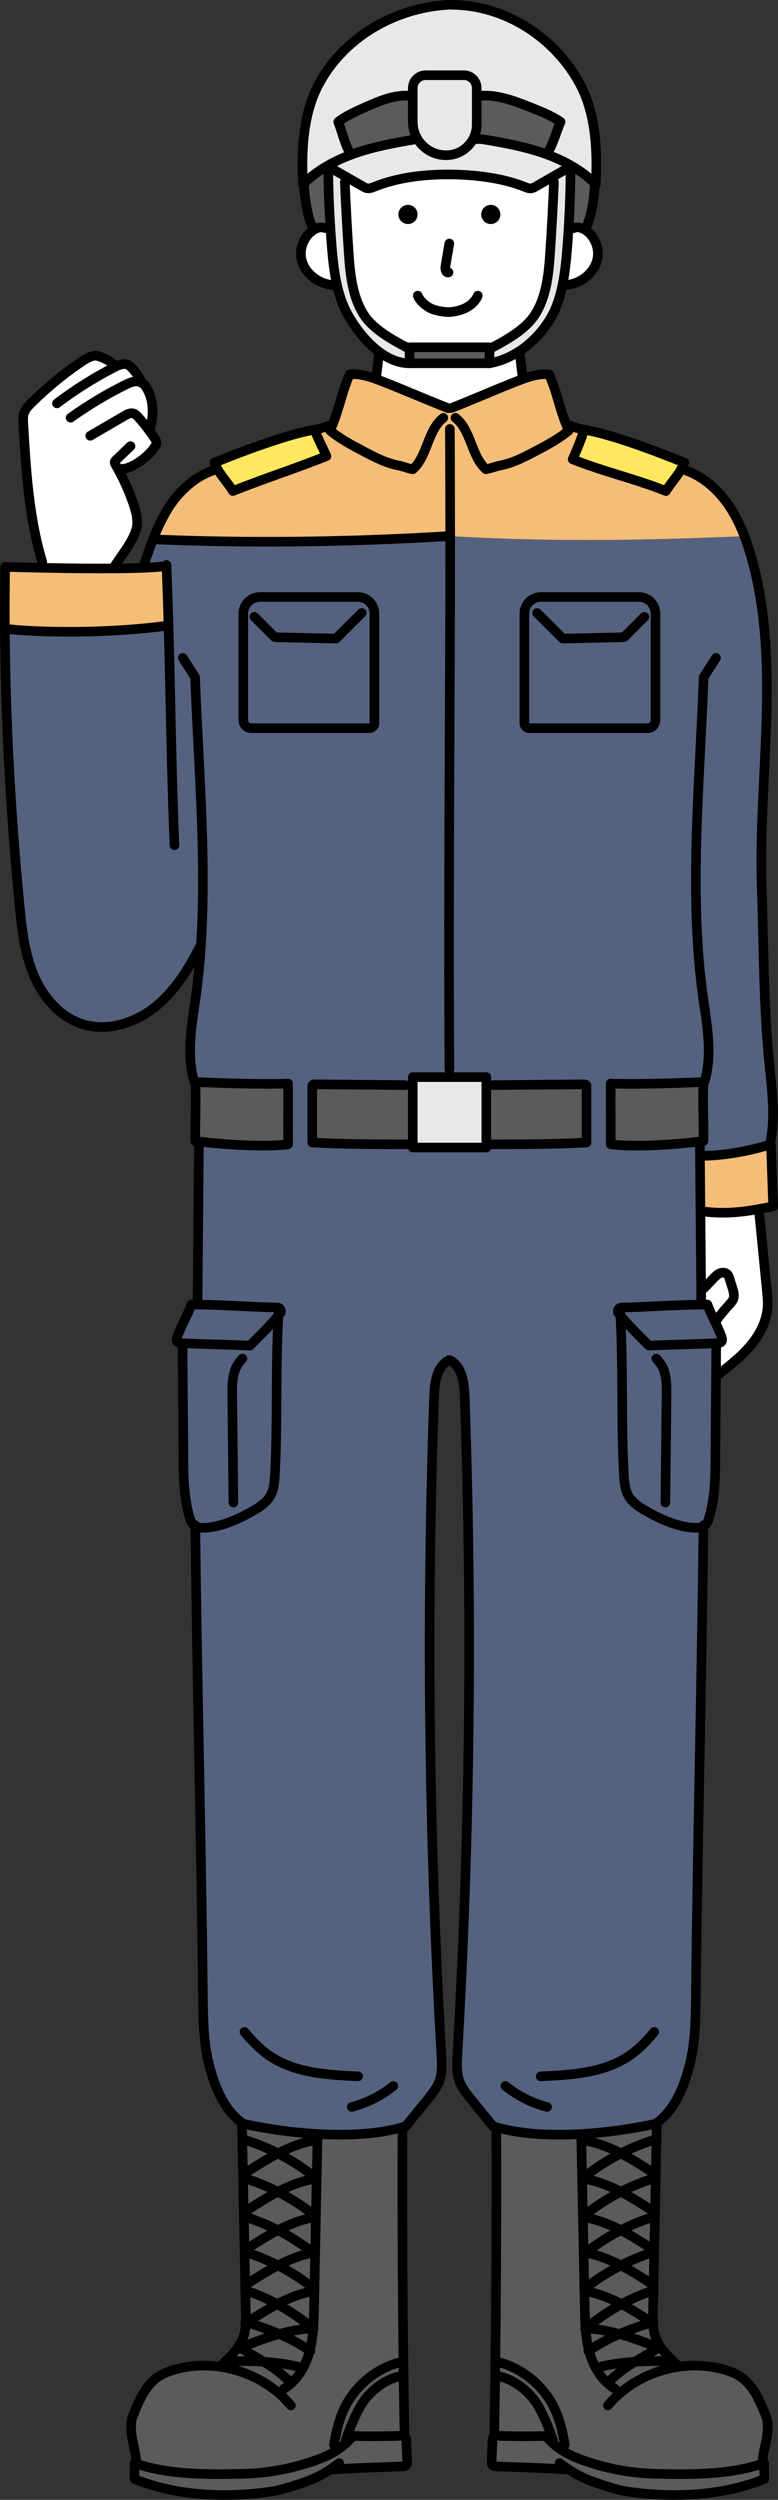 <?xml version="1.0" encoding="UTF-8"?>
<svg xmlns="http://www.w3.org/2000/svg" id="_レイヤー_2" data-name="レイヤー 2" viewBox="0 0 243.31 780.98">
  <rect x="0" y="0" width="243.31" height="780.98" fill="#333333" stroke="none"/>
  <defs>
    <style>
      .cls-1 {
        fill: #55627f;
      }

      .cls-2 {
        fill: none;
        stroke: #000;
        stroke-linecap: round;
        stroke-linejoin: round;
        stroke-width: 3px;
      }

      .cls-3 {
        fill: #5b5b5b;
      }

      .cls-4 {
        fill: #fff;
      }

      .cls-5 {
        fill: #ffe85f;
      }

      .cls-6 {
        fill: #f4be78;
      }

      .cls-7 {
        fill: #e8e8e8;
      }
    </style>
  </defs>
  <g id="_レイヤー_2-2" data-name="レイヤー 2">
    <g>
      <g>
        <path class="cls-3" d="M183.43,339.19v17.75c-10.44.56-20.44.56-30.44.56h-.9v-18.5h2.23c2.42-.03,4.84-.05,7.26-.07,7.07-.06,14.15-.12,21.23-.18.18,0,.41.03.46.2.05.18.07.39.16.24Z"></path>
        <path class="cls-3" d="M96.88,734.36l-.15.54c-.49,1.72-1.15,3.41-2.02,4.98l-1-.37c-3.8-.96-7.53-1.44-11.2-1.67-2.11-1.3-4.42-2.59-7.2-4.21l.17-.29c3.85-1.52,7.77-3.04,11.87-4.17,3.31,1.42,6.41,3.08,9.53,5.19Z"></path>
        <path class="cls-3" d="M193.46,748.04c5.08-4.52,11.53-7.48,18.25-8.55,4.87-.78,9.89-.56,14.64.77,1.8.5,3.57,1.16,5.13,2.19,4.09,2.7,6.13,7.54,7.95,12.09,1.84,4.59-.71,9.76-.99,14.7l.13.4c-10.36,3.58-22.95,3.44-33.41,3.2-6.18-.14-12.32-1.04-18.25-2.77-4.75-1.38-9.08-2.89-12.76-5.72l2.49-.52c-.64-3.73-1.45-7.47-3-10.92-3.25-7.21-9.85-12.82-17.48-14.88h-1.25c.29-23.83.39-47.65.31-71.46l.52-1.86c7.53,2.09,16.81,2.51,26,1.98l.03.47c.01.55.02,1.09.03,1.64l.24,11.34.24,12c.08,4,.17,7.99.25,11.99.07,3.66.15,7.31.22,10.97.01.23.01.45.02.68.03,1.66.07,3.33.1,4.99.05,2.2.08,4.43.26,6.62.17,2.36.48,4.69,1.07,6.97l.15.54c.49,1.72,1.15,3.41,2.02,4.98.95,1.74,2.15,3.34,3.6,4.64.73.68,1.52,1.27,2.37,1.78l1.12,1.74Z"></path>
        <path class="cls-3" d="M76.69,702.91c3.31-2.17,6.69-4.35,10.21-6.17,3.89,1.97,7.59,4.33,11.02,7.03-3.88.71-7.52,2.16-11.02,3.97-3.29-1.69-6.72-3.09-10.25-4.21h-.16c-.01-.21-.02-.42-.02-.62h.22Z"></path>
        <path class="cls-7" d="M177.83,51.31c-2.41-1.32-4.96-2.42-7.55-3.34-.37-.13-.74-.26-1.11-.38l2.3-.18c1.64-2.81,2.57-6.39,3.84-9.36-2.97-2-6.41-3.35-9.81-4.69-4.75-1.86-9.73-3.77-14.91-3.46h-1.5v-2.38c0-2.22-1.8-4.02-4.01-4.02h-11.96c-2.22,0-4.03,1.8-4.03,4.03v2.37h-1.23c-4.63-.31-9.08,1.6-13.32,3.46-3.04,1.34-6.11,2.69-8.76,4.69,1.13,2.97,1.96,6.55,3.42,9.36l.39,1.01c-2.91,1.1-5.74,2.44-8.38,4.08-2.25,1.4-4.35,3.01-6.24,4.87-.07.06-.14.13-.21.2-.54-10.56-.01-22.12,5.01-31.42,7.72-14.3,23.32-23.65,40.32-24.65h1c17,0,32.5,10.35,40.23,24.65,5.02,9.3,5.54,20.86,5.01,31.42-.07-.07-.14-.14-.21-.2-2.45-2.41-5.27-4.4-8.29-6.06Z"></path>
        <path class="cls-6" d="M140.09,167.5c-33,2-64.11,2.2-92,1l-.21-.08c1.54-3.87,3.41-7.76,5.3-10.54,3.29-4.83,7.86-8.93,13.37-10.9l1.37-.64c1.37,2.52,3.35,4.52,4.91,7.07,9.36-3.76,19.9-7.15,29.26-10.91-1.04-2.44-3-6-3.61-8.26l.89-.25c1.14-.19,2.25-.52,3.3-1l1.01.43c2.31-5.21,3.3-11.28,5.68-16.42l.37-.08c2.67-.17,5.27.55,7.81,1.47.76.28,1.51.57,2.26.86,6.19,2.42,14.1,5.83,20.29,8.25h1c6.2-2.42,14-5.83,20.2-8.25.74-.29,1.48-.57,2.23-.85,1.91-.69,3.87-1.28,5.86-1.45l2.34.05c2.39,5.14,3.38,11.21,5.68,16.42l1.02-.43c1.05.48,2.16.81,3.29,1l.89.25c-.56,2.6-2.46,6.82-3.51,9.26,9.36,3.76,19.81,6.15,29.17,9.91,1.43-2.35,3.23-4.24,4.57-6.5l1.71.07c5.5,1.97,10.07,6.07,13.36,10.9,2.04,2.99,3.62,6.25,4.92,9.63-27.82,1.2-58.94,1.98-91.83-.01h-.9Z"></path>
        <path class="cls-3" d="M98.56,704.13c-.08,3.66-.15,7.31-.22,10.97-3.55-2.84-7.39-5.31-11.44-7.36,3.5-1.81,7.14-3.26,11.02-3.97.16.12.31.24.46.36h.18Z"></path>
        <path class="cls-3" d="M86.15,746.8l2.6-.5c.86-.51,1.65-1.11,2.37-1.77,1.44-1.32,2.64-2.91,3.59-4.65.87-1.57,1.53-3.26,2.02-4.98l.15-.54c.59-2.28.9-4.61,1.07-6.97.18-2.19.22-4.42.27-6.62.03-1.66.07-3.33.1-4.99.01-.23.01-.45.02-.68.07-3.66.14-7.31.22-10.97.08-4,.16-7.99.24-11.99s.17-8,.25-12c.07-3.78.15-7.56.23-11.34.01-.55.02-1.09.03-1.64l.03-.47c9.19.53,18.47.11,26-1.98l.52,1.86c-.08,23.81.02,47.63.31,71.45h-1.25c-7.63,2.07-14.22,7.68-17.48,14.89-1.55,3.45-2.36,7.19-3,10.92l.6,1.83c-3.24,2.02-6.91,3.26-10.87,4.41-5.93,1.73-12.07,2.63-18.24,2.77-10.46.24-23.05.38-33.42-3.2l.13-.4c-.27-4.94-2.83-10.11-.99-14.7,1.82-4.55,3.86-9.39,7.95-12.09,1.56-1.03,3.34-1.69,5.13-2.19,4.75-1.33,9.77-1.55,14.64-.77,6.09.97,11.95,3.49,16.78,7.31Z"></path>
        <path class="cls-4" d="M220.09,378.5c6.28.79,11.62.23,17.13-.75l.21,1.17c.8,8.12,1.6,16.24,2.4,24.36.16,1.66.33,3.33.22,5-.26,4.4-2.39,8.53-5.21,11.93s-6.32,6.16-9.79,8.89h-1.12c.02-3.02.04-5.92.06-8.6l-.04-.86c.13,0,.26,0,.39-.02.47-.02,1.01-.07,1.3-.44.34-.44.17-1.07-.01-1.6-.61-1.71-1.41-3.36-2.2-5.01l.66-.07c.86-1.4,2.86-3.69,3.97-4.9.47-.52.97-1.03,1.23-1.68.48-1.15.11-2.46-.27-3.65-.28-.92-.57-1.83-.86-2.75-.17-.55-.36-1.14-.8-1.52-.61-.54-1.56-.53-2.31-.19-.74.33-1.32.93-1.89,1.52-1.01,1.06-2.03,2.12-3.04,3.18h-.85c-.07-7.99-.14-16-.21-24h1.03Z"></path>
        <path class="cls-7" d="M110.8,47.97c5.92-2.09,12.13-3.25,18.32-4.3l1.23-.62c1.76,3.25,5.2,5.45,9.15,5.45,3.64,0,6.81-2.03,8.43-5.02l.31.11c1.24-.29,2.45-.14,3.72.08,5.8.98,11.62,2.07,17.21,3.92.37.12.74.25,1.11.38,2.59.92,5.14,2.02,7.55,3.34l-.66,1.45c-1.58.91-3.16,1.81-4.74,2.71-1.61.93-3.22,1.85-4.83,2.77-.46.27-.94.54-1.46.6-.71.09-1.4-.2-2.05-.46-7.06-2.84-16-3.88-24-3.88s-16.03,1.04-23.09,3.88c-.66.26-1.35.55-2.05.46-.53-.06-1-.33-1.46-.6-1.62-.92-3.23-1.85-4.84-2.77-1.58-.9-3.16-1.8-4.74-2.71l-1.25.03-1.45-.29c2.64-1.64,5.47-2.98,8.38-4.08.4-.16.81-.31,1.21-.45Z"></path>
        <rect class="cls-3" x="128.09" y="108.5" width="25" height="5"></rect>
        <path class="cls-3" d="M205.6,733.34l.17.29c-2.78,1.63-5.09,2.91-7.2,4.21-3.67.23-7.4.71-11.2,1.67l-1,.37c-.87-1.57-1.53-3.26-2.02-4.98l-.15-.54c3.12-2.11,6.22-3.77,9.53-5.19,4.1,1.12,8.02,2.65,11.87,4.17Z"></path>
        <polygon class="cls-7" points="152.09 358.5 129.09 358.5 129.09 357.5 129.09 339 129.09 336.5 152.09 336.5 152.09 339 152.09 357.5 152.09 358.5"></polygon>
        <path class="cls-3" d="M194.18,707.74c-4.05,2.05-7.89,4.52-11.43,7.36-.07-3.66-.15-7.31-.22-10.97h.18c.15-.12.3-.24.46-.36,3.88.71,7.51,2.16,11.01,3.97Z"></path>
        <path class="cls-3" d="M76.86,725.8c.05-1.03.03-2.07.01-3.1-.05-2.38-.1-4.76-.14-7.14,3.46,1.1,6.79,2.56,9.97,4.28-3.26,1.7-6.39,3.7-9.46,5.71-.13.08-.25.17-.38.25Z"></path>
        <path class="cls-3" d="M204.6,703.53c-.07,3.46-.14,6.92-.21,10.38-3.31-2.17-6.69-4.35-10.21-6.17,3.29-1.69,6.73-3.09,10.26-4.21h.16Z"></path>
        <path class="cls-1" d="M117.09,191.69v34.2c0,.89-.72,1.61-1.6,1.61h-36.88c-1.39,0-2.52-1.13-2.52-2.52v-33.29c0-2.87,2.33-5.19,5.2-5.19h30.61c2.87,0,5.19,2.32,5.19,5.19Z"></path>
        <path class="cls-7" d="M178.42,53.79c-.04,5.79-.24,11.59-.59,17.38-.14,2.29-.3,4.58-.49,6.87-.31,3.67-.68,7.37-1.43,10.97-.51,2.53-1.21,5.01-2.2,7.4-1.64,3.97-5.54,9.57-11.36,13.36-2.69,1.74-5.79,3.1-9.26,3.73v-5h1c4.55-2.41,10.23-5.66,13.06-9.95,3.79-5.77,4.44-12.99,4.91-19.87.48-7.26.88-14.53,1.18-21.8l-.81-1.41c1.58-.9,3.16-1.8,4.74-2.71l1.25,1.03Z"></path>
        <path class="cls-3" d="M176.64,763.83l-2.49.52c-.55-.42-1.08-.87-1.6-1.36l.44-.49c-1.27-3.91-3.8-10.25-6.45-13.39-2.65-3.15-6.17-5.65-10.16-6.67l-1.52-.02c.02-1.47.04-2.93.05-4.4h1.25c7.63,2.07,14.23,7.68,17.48,14.89,1.55,3.45,2.36,7.19,3,10.92Z"></path>
        <path class="cls-3" d="M154.59,760.18c.1-5.92.19-11.84.27-17.76l1.52.02c3.99,1.02,7.51,3.52,10.16,6.67,2.65,3.14,5.18,9.48,6.45,13.39l-.44.49c-.64-.59-1.26-1.24-1.86-1.95-5.17.13-10.34.1-15.5-.09-.09,0-.19,0-.27.02l-.33-.79Z"></path>
        <path class="cls-1" d="M57.13,419.64c6.89.32,14.11.42,20.99.74,3.08-3.01,6.38-6.33,8.94-9.34-.95,18.2-.18,32.78-1.08,49.46-.13,2.34-.28,4.77-1.43,6.8-1.37,2.4-3.9,3.85-6.31,5.19-4.48,2.5-10.14,4.95-15.34,4.81-.66-.02-1.28-.21-1.81-.53-.72-.45-1.29-1.14-1.56-1.98-2.08-6.42-2.15-13.39-2.18-20.18-.05-10.28-.21-23.82-.26-34.11l.04-.86Z"></path>
        <circle cx="153.49" cy="67" r="3"></circle>
        <path class="cls-3" d="M194.38,719.84c-3.8,2.07-7.4,4.52-10.81,7.2-.15.12-.3.23-.44.35-.18-2.19-.21-4.42-.26-6.62-.03-1.66-.07-3.33-.1-4.99h.38c3.95.71,7.67,2.2,11.23,4.06Z"></path>
        <path class="cls-7" d="M107.37,95.41c-.86-2.09-1.51-4.25-2-6.46-.88-3.89-1.29-7.92-1.62-11.91-.16-1.96-.31-3.92-.43-5.88-.4-6.12-.61-12.25-.66-18.37l1.25-.03c1.58.91,3.16,1.81,4.74,2.71l-.81,1.41c.31,7.27.7,14.54,1.19,21.8.46,6.88,1.11,14.1,4.9,19.87,2.83,4.29,8.61,7.54,13.16,9.95h1v5c-3.41,0-6.63-1.43-9.48-3.55-5.51-4.08-9.67-10.72-11.24-14.54Z"></path>
        <path class="cls-3" d="M183.15,692.77c3.88.71,7.53,2.15,11.03,3.97-3.89,1.97-7.59,4.33-11.01,7.03-.16.12-.31.24-.46.36h-.18c-.08-4-.17-7.99-.25-11.99h.43s.44.63.44.63Z"></path>
        <path class="cls-4" d="M221.24,407.56c-.64,0-1.28,0-1.93.01v-.44c-.01-1.54-.03-3.07-.04-4.61h.85c1.01-1.07,2.03-2.13,3.04-3.19.57-.59,1.15-1.19,1.89-1.52.75-.34,1.7-.35,2.31.19.44.38.63.97.8,1.52.29.92.58,1.83.86,2.75.38,1.19.75,2.5.27,3.65-.26.65-.76,1.16-1.23,1.68-1.11,1.21-3.11,3.5-3.97,4.9l-.66.07c-.79-1.65-1.59-3.29-2.19-5.01Z"></path>
        <path class="cls-3" d="M87.35,729.17c3.16-.88,6.43-1.51,9.84-1.72l.32-.41c.15.12.3.23.44.35-.17,2.36-.48,4.69-1.07,6.97-3.12-2.11-6.22-3.77-9.53-5.19Z"></path>
        <path class="cls-3" d="M206.68,733.33c.93,1.34,2.05,2.57,3.22,3.73l-.58.58c-3.52-.02-7.1-.03-10.75.2,2.11-1.3,4.42-2.58,7.2-4.21l-.17-.29h1.08Z"></path>
        <path class="cls-3" d="M184.2,734.36c-.59-2.28-.9-4.61-1.07-6.97.14-.12.29-.23.44-.35l.32.41c3.41.21,6.68.84,9.84,1.72-3.31,1.42-6.41,3.08-9.53,5.19Z"></path>
        <path class="cls-4" d="M105.37,88.95l-.77.18c-1.03-.07-2.06-.27-3.04-.59-3.59-1.16-6.69-4.16-7.34-7.88-.56-3.21.85-6.69,3.5-8.6.16-.12.33-.23.51-.33,1.05-.62,2.32-.95,3.41-.46l1.68-.11c.12,1.96.27,3.92.43,5.88.33,3.99.74,8.02,1.62,11.91Z"></path>
        <path class="cls-3" d="M76.65,703.53c3.53,1.12,6.96,2.52,10.25,4.21-3.52,1.82-6.9,4-10.21,6.17-.07-3.46-.14-6.92-.2-10.38h.16Z"></path>
        <path class="cls-3" d="M97.51,727.04l-.32.41c-3.41.21-6.68.84-9.84,1.72-3.13-1.35-6.43-2.5-10.11-3.62,3.07-2.01,6.2-4.01,9.46-5.71,3.8,2.07,7.4,4.52,10.81,7.2Z"></path>
        <path class="cls-3" d="M61.09,356.5c-.12-5.44.28-12.44,0-18l.02-.46c8.49.37,20.31.73,28.72.5h.26c.04,6.02-.03,12.94,0,18.96-7.61.95-19.74.09-27.79-.86-.42-.04-.82-.09-1.21-.14Z"></path>
        <path class="cls-3" d="M204.39,702.91c-3.31-2.17-6.69-4.35-10.21-6.17,3.3-1.69,6.73-3.09,10.26-4.21h.38l-.21,10.38h-.22Z"></path>
        <path class="cls-4" d="M128.09,113.5h25c3.47-.63,6.57-1.99,9.26-3.73l.15.23c.32,2.75.64,5.49.96,8.24l.06.16c-.75.28-1.49.56-2.23.85-6.2,2.42-14,5.83-20.2,8.25h-1c-6.19-2.42-14.1-5.83-20.29-8.25-.75-.29-1.5-.58-2.26-.86l.08-.15c.32-2.75.64-5.49.96-8.24l.03-.05c2.85,2.12,6.07,3.55,9.48,3.55Z"></path>
        <path class="cls-3" d="M182.71,680.13c3.55-2.85,7.41-5.33,11.47-7.39,3.52,1.82,6.9,4,10.21,6.17h.7c-.01.55-.02,1.09-.03,1.63h-.62c-3.53,1.11-6.96,2.51-10.26,4.2-3.5-1.82-7.15-3.26-11.03-3.97l-.44-.64Z"></path>
        <path class="cls-3" d="M93.71,739.51l1,.37c-.95,1.74-2.15,3.33-3.59,4.65l-.03-.03c-2.94-2.92-5.54-4.8-8.58-6.66,3.67.23,7.4.71,11.2,1.67Z"></path>
        <path class="cls-6" d="M52.09,177.5c.25,6.06.45,12.04.62,17.98l-.62.02c-14.65,1.98-35.29,2.53-50,1h-.57c-.04-6.47-.01-12.95.09-19.4,4.09.12,7.95.22,11.56.29,9.27.19,16.93.24,22.93.19,3.62-.03,6.63-.1,9.03-.21,4.25-.17,6.57-.43,6.9-.73h.06v.86Z"></path>
        <path class="cls-3" d="M74.41,733.33c.82-1.18,1.49-2.45,1.9-3.85.35-1.2.5-2.44.55-3.68.13-.08.25-.17.38-.25,3.68,1.12,6.98,2.27,10.11,3.62-4.1,1.13-8.02,2.65-11.87,4.17l-.17.29c-.07-.04-.14-.09-.22-.13l-.68-.17Z"></path>
        <path class="cls-1" d="M71.06,737.19c1.22-1.2,2.39-2.47,3.35-3.86l.68.17c.08.04.15.09.22.13,2.78,1.62,5.09,2.91,7.2,4.21-3.65-.23-7.23-.22-10.75-.2l-.7-.45Z"></path>
        <path class="cls-3" d="M98.32,715.78c-.03,1.66-.07,3.33-.1,4.99-.05,2.2-.09,4.43-.27,6.62-.14-.12-.29-.23-.44-.35-3.41-2.68-7.01-5.13-10.81-7.2,3.56-1.86,7.28-3.35,11.24-4.07h.38Z"></path>
        <path class="cls-5" d="M102.09,142.5c-9.36,3.76-19.9,7.15-29.26,10.91-1.56-2.55-3.54-4.55-4.91-7.07-.31-.58-.59-1.19-.83-1.84.16-.1.75-.27.75-.27,0,0,20.19-8.35,30.64-9.99.61,2.26,2.57,5.82,3.61,8.26Z"></path>
        <path class="cls-3" d="M205.06,680.54l-.21,10.38h-.46c-3.31-2.18-6.69-4.36-10.21-6.18,3.3-1.69,6.73-3.09,10.26-4.21h.62Z"></path>
        <path class="cls-3" d="M176.38,770.49l-.07.96c-6.6-.48-14.86-.64-21.53-.95-.59-.02-1.05-.51-1.04-1.1.05-2.38.24-4.97.29-7.36.01-.52.39-.97.89-1.07.08-.02.18-.02.27-.02,5.16.19,10.33.22,15.5.09.6.71,1.22,1.36,1.86,1.95.52.49,1.05.94,1.6,1.36,3.68,2.83,8.01,4.34,12.76,5.72,5.93,1.73,12.07,2.63,18.25,2.77,10.46.24,23.05.38,33.41-3.2.14-.04.28-.09.42-.14-.18,1.5.18,3.5,0,5-13.14,5.23-27.99,5.92-42,4-3.85-.53-7.32-1.75-11-3-3.92-1.34-6.46-2.82-9.61-5.01Z"></path>
        <path class="cls-3" d="M211.71,739.49c-6.72,1.07-13.17,4.03-18.25,8.55l-1.12-1.74c-.85-.51-1.64-1.1-2.37-1.78l.02-.02c2.94-2.92,5.54-4.8,8.58-6.66,3.65-.23,7.23-.22,10.75-.2l.58-.58c.56.57,1.13,1.12,1.7,1.66l.11.77Z"></path>
        <path class="cls-3" d="M204.22,722.7c-.02,1.03-.04,2.07,0,3.1-.12-.09-.25-.17-.37-.25-3.08-2.01-6.2-4.02-9.46-5.71,3.18-1.72,6.51-3.18,9.98-4.28-.05,2.38-.09,4.76-.14,7.14Z"></path>
        <path class="cls-3" d="M126.22,742.42l-1.52.02c-3.99,1.02-7.51,3.52-10.16,6.67-2.65,3.14-5.18,9.48-6.45,13.39l.44.49c-1.1,1.03-2.26,1.9-3.49,2.67l-.6-1.83c.64-3.73,1.45-7.47,3-10.92,3.26-7.21,9.85-12.82,17.48-14.88h1.25c.01,1.46.03,2.92.05,4.39Z"></path>
        <path class="cls-1" d="M59.85,407.56c.64,0,1.28,0,1.93.01,7.99.06,17.04.77,24.91.91,1,.02,1.52,1.18.88,1.95-.17.2-.34.41-.51.61-2.56,3.01-5.86,6.33-8.94,9.34-6.88-.32-14.1-.42-20.99-.74-.13,0-.26,0-.39-.02-.47-.02-1-.07-1.3-.44-.34-.44-.17-1.07.02-1.6,1.21-3.42,3.17-6.59,4.39-10.02Z"></path>
        <path class="cls-3" d="M86.15,746.8c-4.83-3.82-10.69-6.34-16.78-7.31l.11-.77c.52-.5,1.06-1.01,1.58-1.53l.7.45c3.52-.02,7.1-.03,10.75.2,3.04,1.86,5.64,3.74,8.58,6.66l.03.03c-.72.66-1.51,1.26-2.37,1.77l-2.6.5Z"></path>
        <path class="cls-3" d="M198.57,737.84c-3.04,1.86-5.64,3.74-8.58,6.66l-.02.02c-1.45-1.3-2.65-2.9-3.6-4.64l1-.37c3.8-.96,7.53-1.44,11.2-1.67Z"></path>
        <path class="cls-3" d="M204.39,713.91l-.03,1.65c-3.47,1.1-6.8,2.56-9.98,4.28-3.56-1.86-7.28-3.35-11.23-4.07h-.38c-.01-.22-.01-.44-.02-.67,3.54-2.84,7.38-5.31,11.43-7.36,3.52,1.82,6.9,4,10.21,6.17Z"></path>
        <path class="cls-3" d="M97.92,703.77c-3.43-2.7-7.13-5.06-11.02-7.03,3.5-1.82,7.16-3.26,11.04-3.97l.44-.64h.42c-.08,4.01-.16,8-.24,12h-.18c-.15-.12-.3-.24-.46-.36Z"></path>
        <path class="cls-3" d="M206.68,733.33h-1.08c-3.85-1.51-7.77-3.04-11.87-4.16,3.13-1.35,6.43-2.5,10.11-3.62.12.08.25.16.37.25.06,1.24.22,2.48.57,3.68.41,1.4,1.08,2.67,1.9,3.85Z"></path>
        <path class="cls-3" d="M204.44,692.53c-3.53,1.12-6.96,2.52-10.26,4.21-3.5-1.82-7.15-3.26-11.03-3.97l-.44-.64c3.55-2.85,7.41-5.33,11.47-7.39,3.52,1.82,6.9,4,10.21,6.17h.46c-.01.55-.02,1.09-.03,1.63h-.38Z"></path>
        <path class="cls-3" d="M181.74,666.69c8.26-.47,16.45-1.71,23.25-3.19.03-.02.05-.04.08-.06l.32.44c-.03,1.56-.06,3.11-.09,4.67l-.86-.02c-3.53,1.12-6.96,2.52-10.26,4.21-3.5-1.81-7.15-3.26-11.03-3.97l-1.35.03c0-.55-.02-1.09-.03-1.64l-.03-.47Z"></path>
        <path class="cls-6" d="M218.99,361.11c7.21-.03,14.85-1.39,21.74-3.5.01-.06.03-.12.04-.18l.32.07c.22,4.94.51,14.43.72,19.37-1.56.31-3.08.61-4.59.88-5.51.98-10.85,1.54-17.13.75h-1.03c-.05-5.79-.1-11.59-.16-17.39h.09Z"></path>
        <path class="cls-4" d="M48.36,139.66c-2.27,3.37-7.27,6.84-10.27,6.84l-1.19.04c1.83,3.32,3.38,6.79,4.64,10.36.76,2.15,1.42,4.37,1.37,6.65-.08,4.05-4.63,9.54-6.82,12.95v1.08c-5.99.05-13.65,0-22.92-.19l.04-1.87c-4.21-13.96-5.08-28.68-5.92-43.24-.06-1.06-.12-2.14.2-3.15.41-1.29,1.38-2.32,2.35-3.27,4.83-4.77,10.1-9.1,15.73-12.89,1.23-.82,2.52-1.64,3.97-1.84,1.46-.2,5.95,2.03,6.55,3.37l.03.05c1.24-.61,2.63-1.09,3.89-.6,1.08.44,4.15,4.33,4.08,5.53,1.23.59,1.93,1.93,2.5,3.19,1.51,3.32,1.27,7.75.5,10.83l-.76.57c.69.91,1.35,1.83,1.98,2.78.32.47.63.98.6,1.54-.03.47-.29.88-.55,1.27Z"></path>
        <path class="cls-3" d="M97.94,680.77l.44-.64h.67c-.08,4.01-.17,8.01-.25,12.01h-.42c-3.56-2.86-7.41-5.34-11.48-7.4,3.5-1.82,7.16-3.26,11.04-3.97Z"></path>
        <circle cx="127.59" cy="67" r="3"></circle>
        <path class="cls-1" d="M152.09,336.5h-23v2.5h-2.33c-2.42-.03-4.83-.05-7.25-.07-7.08-.06-14.16-.12-21.24-.18-.18,0-.41.03-.46.2-.04.18-.07.39-.16.24v17.75c10.44.56,20.44.56,30.44.56h1v1h23v-1h.9c10,0,20,0,30.44-.56v-17.75c-.09.15-.11-.06-.16-.24-.05-.17-.28-.2-.46-.2-7.08.06-14.16.12-21.23.18-2.42.02-4.84.04-7.26.07h-2.23v-2.5ZM190.99,338.54c-.04,6.02.04,12.94,0,18.96,8,1,21,0,29-1,.12-5.44-.27-12.44,0-18l-.02-.46c-8.48.37-20.31.73-28.72.5h-.26ZM52.09,176.64h-.06c-.33.3-2.65.56-6.9.73l-.04-.87c.69-2.38,1.65-5.23,2.79-8.08l.21.08c27.89,1.2,59,1,92-1h.9c32.89,1.99,64.01,1.21,91.83.01.79,2.09,1.47,4.22,2.09,6.37,9.49,33.12,2.11,69.21,3.31,103.65.65,18.6.52,36.8,2.42,55.31.84,8.2,1.92,16.56.13,24.59-.01.06-.03.12-.04.18-6.89,2.11-14.53,3.47-21.74,3.5h-.09c.06,5.8.11,11.6.16,17.4.07,8,.14,16.01.21,24.01.01,1.54.03,3.07.04,4.61v.44c-7.99.06-17.05.77-24.92.91-1,.02-1.52,1.18-.88,1.95.17.2.34.41.51.61.95,18.2.18,32.78,1.08,49.46.13,2.34.28,4.77,1.44,6.8,1.36,2.4,3.89,3.85,6.3,5.19,4.48,2.5,10.14,4.95,15.35,4.81.65-.02,1.27-.21,1.8-.53-.52,47.99-1.86,98.88-2.37,146.86-.07,7.2-.16,14.48-1.95,21.46-1.77,6.94-4.71,14.28-10.6,18.35-.03.02-.05.04-.08.06-6.8,1.48-14.99,2.72-23.25,3.19-9.19.53-18.47.11-26-1.98l-.75-.21-.44.21c-2.39-2.93-4.78-5.87-7.17-8.8-1.48-1.82-2.98-3.68-3.75-5.89-.89-2.53-.74-5.29-.59-7.97,3.96-68.5,4.72-137.19,2.29-205.77-.15-4.29-.8-9.39-4.63-11.35h-.32c-3.83,1.96-4.48,7.06-4.63,11.35-2.43,68.58-1.67,137.27,2.29,205.77.15,2.68.3,5.44-.58,7.97-.78,2.21-2.28,4.07-3.76,5.89-2.39,2.93-4.78,5.87-7.17,8.8l-.44-.21-.75.21c-7.53,2.09-16.81,2.51-26,1.98-8.26-.47-16.45-1.71-23.25-3.19-.03-.02-.05-.04-.08-.06-5.89-4.07-8.83-11.41-10.6-18.35-1.79-6.98-1.87-14.26-1.95-21.46-.51-47.98-1.85-98.87-2.37-146.86.53.32,1.15.51,1.81.53,5.2.14,10.86-2.31,15.34-4.81,2.41-1.34,4.94-2.79,6.31-5.19,1.15-2.03,1.3-4.46,1.43-6.8.9-16.68.13-31.26,1.08-49.46.17-.2.34-.41.51-.61.64-.77.12-1.93-.88-1.95-7.87-.14-16.92-.85-24.91-.91v-.44c.14-16.56.28-33.13.43-49.69l.09-.8c8.05.95,20.18,1.81,27.79.86-.03-6.02.04-12.94,0-18.96h-.26c-8.41.23-20.23-.13-28.72-.5-.11-.01-.22-.02-.33-.02-2.52-8.39-.88-17.38.37-26.05.78-5.42,1.32-10.93,1.68-16.51h-.17c-3.62,7.17-7.96,14.21-14.25,19.21s-14.88,7.69-22.55,5.29c-7.07-2.2-12.36-8.36-15.26-15.18-2.9-6.81-3.74-14.3-4.46-21.67-2.79-28.63-4.42-57.71-4.62-86.6h.57c14.71,1.52,35.35.97,50-1.01l.62-.02c-.17-5.94-.37-11.92-.62-17.98v-.86ZM117.09,225.89v-34.2c0-2.87-2.32-5.19-5.19-5.19h-30.61c-2.87,0-5.2,2.32-5.2,5.19v33.29c0,1.39,1.13,2.52,2.52,2.52h36.88c.88,0,1.6-.72,1.6-1.61ZM204.99,224.98v-33.29c0-2.87-2.33-5.19-5.19-5.19h-30.62c-2.87,0-5.19,2.32-5.19,5.19v34.2c0,.89.72,1.61,1.61,1.61h36.87c1.39,0,2.52-1.13,2.52-2.52Z"></path>
        <path class="cls-3" d="M76.09,663.5c6.8,1.48,14.99,2.72,23.25,3.19l-.03.47c-.01.55-.02,1.09-.03,1.64l-1.34-.03c-3.88.71-7.54,2.16-11.04,3.97-3.3-1.69-6.73-3.09-10.25-4.21l-.87.02c-.03-1.56-.06-3.11-.09-4.67l.32-.44s.05.04.08.06Z"></path>
        <path class="cls-3" d="M194.18,672.74c-4.06,2.06-7.92,4.54-11.47,7.39h-.67c-.08-3.77-.16-7.55-.24-11.33l1.35-.03c3.88.71,7.53,2.16,11.03,3.97Z"></path>
        <path class="cls-3" d="M76.47,702.91c-.07-3.46-.14-6.92-.21-10.37h.39c3.52,1.11,6.95,2.51,10.25,4.2-3.52,1.82-6.9,4-10.21,6.17h-.22Z"></path>
        <path class="cls-1" d="M219.99,476.77c-.53.32-1.15.51-1.8.53-5.21.14-10.87-2.31-15.35-4.81-2.41-1.34-4.94-2.79-6.3-5.19-1.16-2.03-1.31-4.46-1.44-6.8-.9-16.68-.13-31.26-1.08-49.46,2.57,3.01,5.87,6.33,8.94,9.34,6.88-.32,14.1-.42,20.99-.74l.04.86c-.02,2.68-.04,5.58-.06,8.59-.07,8.54-.16,17.92-.2,25.52-.03,6.79-.09,13.76-2.18,20.18-.27.84-.84,1.53-1.56,1.98Z"></path>
        <path class="cls-1" d="M204.99,191.69v33.29c0,1.39-1.13,2.52-2.52,2.52h-36.87c-.89,0-1.61-.72-1.61-1.61v-34.2c0-2.87,2.32-5.19,5.19-5.19h30.62c2.86,0,5.19,2.32,5.19,5.19Z"></path>
        <path class="cls-4" d="M183.36,72.06c2.65,1.91,4.07,5.39,3.5,8.6-.64,3.72-3.75,6.72-7.34,7.88-.98.32-2.01.52-3.04.59l-.57-.12c.75-3.6,1.12-7.3,1.43-10.97.19-2.29.35-4.58.49-6.87l1.61.1c1.09-.49,2.36-.16,3.41.45.18.11.35.22.51.34Z"></path>
        <path class="cls-3" d="M219.99,356.5c-8,1-21,2-29,1,.04-6.02-.04-12.94,0-18.96h.26c8.41.23,20.24-.13,28.72-.5l.02.46c-.27,5.56.12,12.56,0,18Z"></path>
        <path class="cls-3" d="M204.44,703.53c-3.53,1.12-6.97,2.52-10.26,4.21-3.5-1.81-7.13-3.26-11.01-3.97,3.42-2.7,7.12-5.06,11.01-7.03,3.52,1.82,6.9,4,10.21,6.17h.22c0,.2,0,.41-.01.62h-.16Z"></path>
        <path class="cls-3" d="M76.65,680.53h-.63c-.01-.53-.02-1.07-.03-1.61h.7c3.31-2.18,6.69-4.36,10.21-6.18,4.07,2.06,7.92,4.54,11.48,7.39l-.44.64c-3.88.71-7.54,2.15-11.04,3.97-3.3-1.69-6.73-3.09-10.25-4.21Z"></path>
        <path class="cls-3" d="M103.38,771.39c-2.58,1.71-4.93,2.96-8.29,4.11-3.68,1.25-7.15,2.47-11,3-14.01,1.92-28.86,1.23-42-4-.18-1.5.18-3.5,0-5,.14.05.28.1.42.14,10.37,3.58,22.96,3.44,33.42,3.2,6.17-.14,12.31-1.04,18.24-2.77,3.96-1.15,7.63-2.39,10.87-4.41,1.23-.77,2.39-1.64,3.49-2.67.64-.59,1.26-1.24,1.86-1.95,5.17.13,10.34.1,15.51-.09.62-.03,1.14.47,1.15,1.09.05,2.39.24,4.98.29,7.36.01.59-.45,1.08-1.04,1.1-6.9.32-15.5.48-22.21,1l-.71-.11Z"></path>
        <path class="cls-3" d="M86.9,684.74c-3.52,1.82-6.9,4-10.21,6.17h-.46c-.07-3.45-.14-6.91-.21-10.37h.63c3.52,1.11,6.95,2.51,10.25,4.2Z"></path>
        <path class="cls-3" d="M205.3,668.55c-.07,3.45-.14,6.91-.21,10.37h-.7c-3.31-2.18-6.69-4.36-10.21-6.18,3.3-1.69,6.73-3.09,10.26-4.21l.86.02Z"></path>
        <path class="cls-5" d="M182.6,134.24c10.45,1.64,30.64,9.99,30.64,9.99,0,0,.59.17.75.27-.31.86-.71,1.66-1.16,2.41-1.34,2.26-3.14,4.15-4.57,6.5-9.36-3.76-19.81-6.15-29.17-9.91,1.05-2.44,2.95-6.66,3.51-9.26Z"></path>
        <path class="cls-3" d="M182.28,692.14l-.24-12h.67s.44.63.44.63c3.88.71,7.53,2.15,11.03,3.97-4.06,2.06-7.92,4.54-11.47,7.39h-.43Z"></path>
        <path class="cls-4" d="M153.09,108.5h-26c-4.55-2.41-10.33-5.66-13.16-9.95-3.79-5.77-4.44-12.99-4.9-19.87-.49-7.26-.88-14.53-1.19-21.8l.81-1.41c1.61.92,3.22,1.85,4.84,2.77.46.27.93.54,1.46.6.7.09,1.39-.2,2.05-.46,7.06-2.84,15.09-3.88,23.09-3.88s16.94,1.04,24,3.88c.65.26,1.34.55,2.05.46.52-.06,1-.33,1.46-.6,1.61-.92,3.22-1.84,4.83-2.77l.81,1.41c-.3,7.27-.7,14.54-1.18,21.8-.47,6.88-1.12,14.1-4.91,19.87-2.83,4.29-8.51,7.54-13.06,9.95h-1ZM156.49,67c0-1.66-1.34-3-3-3s-3,1.34-3,3,1.34,3,3,3,3-1.34,3-3ZM130.59,67c0-1.66-1.34-3-3-3s-3,1.34-3,3,1.35,3,3,3,3-1.34,3-3Z"></path>
        <path class="cls-3" d="M98.09,71.5c-2-3-3-11-3-14l-.12-.13c1.89-1.86,3.99-3.47,6.24-4.87l1.45.29c.05,6.12.26,12.25.66,18.37l-1.68.11c-1.09-.49-2.36-.16-3.41.46l-.14-.23Z"></path>
        <path class="cls-3" d="M177.83,71.17c.35-5.79.55-11.59.59-17.38l-1.25-1.03.66-1.45c3.02,1.66,5.84,3.65,8.29,6.06l-.13.13c0,3-1,11-3,14l-.14.22c-1.05-.61-2.32-.94-3.41-.45l-1.61-.1Z"></path>
        <path class="cls-3" d="M194.38,719.84c3.26,1.69,6.38,3.7,9.46,5.71-3.68,1.12-6.98,2.27-10.11,3.62-3.16-.88-6.43-1.51-9.84-1.72l-.32-.41c3.41-2.68,7.01-5.13,10.81-7.2Z"></path>
        <path class="cls-7" d="M130.35,43.05c-.8-1.47-1.26-3.16-1.26-4.96v-10.56c0-2.23,1.81-4.03,4.03-4.03h11.96c2.21,0,4.01,1.8,4.01,4.02v11.39c0,1.66-.42,3.21-1.16,4.57-1.62,2.99-4.79,5.02-8.43,5.02-3.95,0-7.39-2.2-9.15-5.45Z"></path>
        <path class="cls-3" d="M129.12,43.67c-6.19,1.05-12.4,2.21-18.32,4.3-.4.14-.81.29-1.21.45l-.39-1.01c-1.46-2.81-2.29-6.39-3.42-9.36,2.65-2,5.72-3.35,8.76-4.69,4.24-1.86,8.69-3.77,13.32-3.46h1.23v8.19c0,1.8.46,3.49,1.26,4.96l-1.23.62Z"></path>
        <path class="cls-3" d="M147.93,43.48c.74-1.36,1.16-2.91,1.16-4.57v-9.01h1.5c5.18-.31,10.16,1.6,14.91,3.46,3.4,1.34,6.84,2.69,9.81,4.69-1.27,2.97-2.2,6.55-3.84,9.36l-2.3.18c-5.59-1.85-11.41-2.94-17.21-3.92-1.27-.22-2.48-.37-3.72-.08l-.31-.11Z"></path>
        <path class="cls-3" d="M86.9,672.74c-3.52,1.82-6.9,4-10.21,6.17h-.7c-.07-3.45-.14-6.91-.21-10.36l.87-.02c3.52,1.12,6.95,2.52,10.25,4.21Z"></path>
        <path class="cls-3" d="M98.38,680.13c-3.56-2.85-7.41-5.33-11.48-7.39,3.5-1.81,7.16-3.26,11.04-3.97l1.34.03c-.08,3.78-.16,7.56-.23,11.34h-.67Z"></path>
        <path class="cls-3" d="M97.94,715.77c-3.96.72-7.68,2.21-11.24,4.07-3.18-1.72-6.51-3.18-9.97-4.28-.02-.55-.03-1.1-.04-1.65,3.31-2.17,6.69-4.35,10.21-6.17,4.05,2.05,7.89,4.52,11.44,7.36-.01.23-.01.45-.02.68h-.38Z"></path>
        <path class="cls-3" d="M129.09,339v18.5h-1c-10,0-20,0-30.44-.56v-17.75c.09.15.12-.06.16-.24.05-.17.28-.2.46-.2,7.08.06,14.16.12,21.24.18,2.42.02,4.83.04,7.25.07h2.33Z"></path>
        <path class="cls-3" d="M76.69,690.91c3.31-2.17,6.69-4.35,10.21-6.17,4.07,2.06,7.92,4.54,11.48,7.39l-.44.64c-3.88.71-7.54,2.15-11.04,3.97-3.3-1.69-6.73-3.09-10.25-4.21h-.39c-.01-.53-.02-1.07-.03-1.61h.46Z"></path>
        <path class="cls-3" d="M110.39,761.04c-.6.71-1.22,1.36-1.86,1.95l-.44-.49c1.27-3.91,3.8-10.25,6.45-13.39,2.65-3.15,6.17-5.65,10.16-6.67l1.52-.02c.08,5.92.17,11.84.27,17.76l-.59.77c-5.17.19-10.34.22-15.51.09Z"></path>
        <path class="cls-1" d="M219.31,407.57c.65-.01,1.29-.01,1.93-.01.6,1.72,1.4,3.36,2.19,5.01s1.59,3.3,2.2,5.01c.18.53.35,1.16.01,1.6-.29.37-.83.42-1.3.44-.13.01-.26.01-.39.02-6.89.32-14.11.42-20.99.74-3.07-3.01-6.37-6.33-8.94-9.34-.17-.2-.34-.41-.51-.61-.64-.77-.12-1.93.88-1.95,7.87-.14,16.93-.85,24.92-.91Z"></path>
      </g>
      <g>
        <path class="cls-2" d="M101.64,71.27c-1.09-.49-2.36-.16-3.41.46-.18.1-.35.21-.51.33-2.65,1.91-4.06,5.39-3.5,8.6.65,3.72,3.75,6.72,7.34,7.88.98.32,2.01.52,3.04.59"></path>
        <path class="cls-2" d="M140.09,1.5c-17,1-32.6,10.35-40.32,24.65-5.02,9.3-5.55,20.86-5.01,31.42.07-.07.14-.14.21-.2,1.89-1.86,3.99-3.47,6.24-4.87,2.64-1.64,5.47-2.98,8.38-4.08.4-.16.81-.31,1.21-.45,5.92-2.09,12.13-3.25,18.32-4.3"></path>
        <path class="cls-2" d="M95.09,57.5c0,3,1,11,3,14"></path>
        <path class="cls-2" d="M103.91,52.76c1.58.91,3.16,1.81,4.74,2.71,1.61.92,3.22,1.85,4.84,2.77.46.27.93.54,1.46.6.7.09,1.39-.2,2.05-.46,7.06-2.84,15.09-3.88,23.09-3.88"></path>
        <path class="cls-2" d="M107.84,56.88c.31,7.27.7,14.54,1.19,21.8.46,6.88,1.11,14.1,4.9,19.87,2.83,4.29,8.61,7.54,13.16,9.95"></path>
        <path class="cls-2" d="M102.66,52.79c.05,6.12.26,12.25.66,18.37.12,1.96.27,3.92.43,5.88.33,3.99.74,8.02,1.62,11.91.49,2.21,1.14,4.37,2,6.46,1.57,3.82,5.73,10.46,11.24,14.54,2.85,2.12,6.07,3.55,9.48,3.55"></path>
        <path class="cls-2" d="M130.65,92.36c.67,1.62,2.07,2.81,3.57,3.72,1.54.93,4.14,1.33,5.87,1.42"></path>
        <path class="cls-2" d="M127.86,29.9c-4.63-.31-9.08,1.6-13.32,3.46-3.04,1.34-6.11,2.69-8.76,4.69,1.13,2.97,1.96,6.55,3.42,9.36"></path>
        <path class="cls-2" d="M118.58,110c-.32,2.75-.64,5.49-.96,8.24"></path>
        <path class="cls-2" d="M140.09,127.5c-6.19-2.42-14.1-5.83-20.29-8.25-.75-.29-1.5-.58-2.26-.86-2.54-.92-5.14-1.64-7.81-1.47"></path>
        <path class="cls-2" d="M109.36,117c-2.38,5.14-3.37,11.21-5.68,16.42-.16.36-.32.71-.49,1.06,3.11,2.6,6.73,4.52,10.31,6.41,3.55,1.87,7.16,3.77,11.1,4.52,1.45.28,3.49,1.09,4.54,1.19,4.63-4.25,4.55-12.18,9.5-16.06"></path>
        <path class="cls-2" d="M98.48,134.24c.61,2.26,2.57,5.82,3.61,8.26-9.36,3.76-19.9,7.15-29.26,10.91-1.56-2.55-3.54-4.55-4.91-7.07-.31-.58-.59-1.19-.83-1.84.16-.1.75-.27.75-.27,0,0,20.19-8.35,30.64-9.99Z"></path>
        <path class="cls-2" d="M66.55,146.98c-5.51,1.97-10.08,6.07-13.37,10.9-1.89,2.78-3.76,6.67-5.3,10.54-1.14,2.85-2.1,5.7-2.79,8.08"></path>
        <path class="cls-2" d="M48.09,168.5c27.89,1.2,59,1,92-1"></path>
        <path class="cls-2" d="M57.17,205.54c1.29,2.01,2.57,4.02,3.85,6.03.98,27.12,3.63,56.27,1.81,83.89-.36,5.58-.9,11.09-1.68,16.51-1.25,8.67-2.89,17.66-.37,26.05.11,0,.22.01.33.02,8.49.37,20.31.73,28.72.5"></path>
        <path class="cls-2" d="M61.09,338.5c.28,5.56-.12,12.56,0,18,.39.05.79.1,1.21.14,8.05.95,20.18,1.81,27.79.86-.03-6.02.04-12.94,0-18.96v-.04"></path>
        <path class="cls-2" d="M126.76,339c-2.42-.03-4.83-.05-7.25-.07-7.08-.06-14.16-.12-21.24-.18-.18,0-.41.03-.46.2-.04.18-.07.39-.16.24v17.75c10.44.56,20.44.56,30.44.56"></path>
        <polygon class="cls-2" points="152.09 357.5 152.09 358.5 129.09 358.5 129.09 357.5 129.09 339 129.09 336.5 152.09 336.5 152.09 339 152.09 357.5"></polygon>
        <path class="cls-2" d="M62.21,357.44c-.15,16.56-.29,33.13-.43,49.69"></path>
        <path class="cls-2" d="M61.09,476.5v.27c.52,47.99,1.86,98.88,2.37,146.86.08,7.2.16,14.48,1.95,21.46,1.77,6.94,4.71,14.28,10.6,18.35.03.02.05.04.08.06"></path>
        <path class="cls-2" d="M140.38,424.93c-3.83,1.96-4.48,7.06-4.63,11.35-2.43,68.58-1.67,137.27,2.29,205.77.15,2.68.3,5.44-.58,7.97-.78,2.21-2.28,4.07-3.76,5.89-2.39,2.93-4.78,5.87-7.17,8.8"></path>
        <path class="cls-2" d="M76.45,634.78c2.18,2.59,4.5,5.09,7.25,7.06,7.99,5.75,18.45,6.39,28.29,6.83"></path>
        <path class="cls-2" d="M123.01,651.68c-3.8,3.08-8.27,5.33-13,6.55"></path>
        <path class="cls-2" d="M57.13,419.64c6.89.32,14.11.42,20.99.74,3.08-3.01,6.38-6.33,8.94-9.34.17-.2.34-.41.51-.61.64-.77.12-1.93-.88-1.95-7.87-.14-16.92-.85-24.91-.91-.65-.01-1.29-.01-1.93-.01-1.22,3.43-3.18,6.6-4.39,10.02-.19.53-.36,1.16-.02,1.6.3.37.83.42,1.3.44.13.01.26.01.39.02Z"></path>
        <path class="cls-2" d="M87.09,410.5l-.03.54c-.95,18.2-.18,32.78-1.08,49.46-.13,2.34-.28,4.77-1.43,6.8-1.37,2.4-3.9,3.85-6.31,5.19-4.48,2.5-10.14,4.95-15.34,4.81-.66-.02-1.28-.21-1.81-.53-.72-.45-1.29-1.14-1.56-1.98-2.08-6.42-2.15-13.39-2.18-20.18-.05-10.28-.21-23.82-.26-34.11"></path>
        <path class="cls-2" d="M75.82,424.44c-.4.44-.81.89-1.16,1.37-2.02,2.78-2.06,6.48-2.03,9.92.12,11.23.24,22.45.36,33.68"></path>
        <path class="cls-2" d="M115.49,227.5h-36.88c-1.39,0-2.52-1.13-2.52-2.52v-33.29c0-2.87,2.33-5.19,5.2-5.19h30.61c2.87,0,5.19,2.32,5.19,5.19v34.2c0,.89-.72,1.61-1.6,1.61Z"></path>
        <line class="cls-2" x1="79.55" y1="192.7" x2="85.89" y2="199.03"></line>
        <polyline class="cls-2" points="86.65 199.1 105.09 199.5 113.13 191.49"></polyline>
        <path class="cls-2" d="M125.86,666.57c-.08,23.81.02,47.63.31,71.45.01,1.47.03,2.93.05,4.4.08,5.92.17,11.84.27,17.76"></path>
        <path class="cls-2" d="M75.69,663.88c.03,1.56.06,3.11.09,4.67.07,3.45.14,6.91.21,10.37l.03,1.62.21,10.38.03,1.62c.07,3.45.14,6.91.21,10.37,0,.2.01.41.02.62.06,3.46.13,6.92.2,10.38.01.55.02,1.1.04,1.65.04,2.38.09,4.76.14,7.14.02,1.03.04,2.07-.01,3.1-.05,1.24-.2,2.48-.55,3.68-.41,1.4-1.08,2.67-1.9,3.85-.96,1.39-2.13,2.66-3.35,3.86-.52.52-1.06,1.03-1.58,1.53"></path>
        <path class="cls-2" d="M90.98,751.5c-1.45-1.73-3.07-3.3-4.83-4.7-4.83-3.82-10.69-6.34-16.78-7.31-4.87-.78-9.89-.56-14.64.77-1.79.5-3.57,1.16-5.13,2.19-4.09,2.7-6.13,7.54-7.95,12.09-1.84,4.59.72,9.76.99,14.7"></path>
        <path class="cls-2" d="M106.09,769.5c-.96.69-1.85,1.32-2.71,1.89-2.58,1.71-4.93,2.96-8.29,4.11-3.68,1.25-7.15,2.47-11,3-14.01,1.92-28.86,1.23-42-4-.18-1.5.18-3.5,0-5,.14.05.28.1.42.14,10.37,3.58,22.96,3.44,33.42,3.2,6.17-.14,12.31-1.04,18.24-2.77,3.96-1.15,7.63-2.39,10.87-4.41,1.23-.77,2.39-1.64,3.49-2.67.64-.59,1.26-1.24,1.86-1.95,5.17.13,10.34.1,15.51-.09.62-.03,1.14.47,1.15,1.09.05,2.39.24,4.98.29,7.36.01.59-.45,1.08-1.04,1.1-6.9.32-15.5.48-22.21,1"></path>
        <path class="cls-2" d="M124.7,742.44c-3.99,1.02-7.51,3.52-10.16,6.67-2.65,3.14-5.18,9.48-6.45,13.39"></path>
        <path class="cls-2" d="M124.92,738.03c-7.63,2.06-14.22,7.67-17.48,14.88-1.55,3.45-2.36,7.19-3,10.92"></path>
        <path class="cls-2" d="M99.31,667.16c-.01.55-.02,1.09-.03,1.64-.08,3.78-.16,7.56-.23,11.34-.08,4-.17,8-.25,12s-.16,7.99-.24,11.99c-.08,3.66-.15,7.31-.22,10.97-.01.23-.01.45-.02.68-.03,1.66-.07,3.33-.1,4.99-.05,2.2-.09,4.43-.27,6.62-.17,2.36-.48,4.69-1.07,6.97l-.15.54c-.49,1.72-1.15,3.41-2.02,4.98-.95,1.74-2.15,3.33-3.59,4.65-.72.66-1.51,1.26-2.37,1.77"></path>
        <path class="cls-2" d="M76.09,663.5c6.8,1.48,14.99,2.72,23.25,3.19,9.19.53,18.47.11,26-1.98l.75-.21"></path>
        <path class="cls-2" d="M97.94,668.77c-3.88.71-7.54,2.16-11.04,3.97-3.52,1.82-6.9,4-10.21,6.17"></path>
        <path class="cls-2" d="M76.65,668.53c3.52,1.12,6.95,2.52,10.25,4.21,4.07,2.06,7.92,4.54,11.48,7.39"></path>
        <path class="cls-2" d="M97.94,680.77c-3.88.71-7.54,2.15-11.04,3.97-3.52,1.82-6.9,4-10.21,6.17"></path>
        <path class="cls-2" d="M76.65,680.53c3.52,1.12,6.95,2.52,10.25,4.21,4.07,2.06,7.92,4.54,11.48,7.39"></path>
        <path class="cls-2" d="M97.94,692.77c-3.88.71-7.54,2.15-11.04,3.97-3.52,1.82-6.9,4-10.21,6.17"></path>
        <path class="cls-2" d="M76.65,692.53c3.52,1.12,6.95,2.52,10.25,4.21,3.89,1.97,7.59,4.33,11.02,7.03.16.12.31.24.46.36"></path>
        <path class="cls-2" d="M97.94,703.77h-.02c-3.88.71-7.52,2.16-11.02,3.97-3.52,1.82-6.9,4-10.21,6.17"></path>
        <path class="cls-2" d="M76.65,703.53c3.53,1.12,6.96,2.52,10.25,4.21,4.05,2.05,7.89,4.52,11.44,7.36.01.01.03.02.04.03"></path>
        <path class="cls-2" d="M97.94,715.77c-3.96.72-7.68,2.21-11.24,4.07-3.26,1.7-6.39,3.7-9.46,5.71-.13.08-.25.17-.38.25-.06.04-.11.07-.17.11"></path>
        <path class="cls-2" d="M76.65,715.53s.05.02.08.03c3.46,1.1,6.79,2.56,9.97,4.28,3.8,2.07,7.4,4.52,10.81,7.2.15.12.3.23.44.35.05.04.09.07.14.11"></path>
        <path class="cls-2" d="M97.19,727.45c-3.41.21-6.68.84-9.84,1.72-4.1,1.13-8.02,2.65-11.87,4.17"></path>
        <path class="cls-2" d="M77.09,725.5s.1.03.15.05c3.68,1.12,6.98,2.27,10.11,3.62,3.31,1.42,6.41,3.08,9.53,5.19.07.05.14.09.21.14"></path>
        <path class="cls-2" d="M93.71,739.51c-3.8-.96-7.53-1.44-11.2-1.67-3.65-.23-7.23-.22-10.75-.2"></path>
        <path class="cls-2" d="M75.09,733.5c.08.04.15.09.22.13,2.78,1.62,5.09,2.91,7.2,4.21,3.04,1.86,5.64,3.74,8.58,6.66"></path>
        <path class="cls-2" d="M99.37,133.99c1.14-.19,2.25-.52,3.3-1"></path>
        <path class="cls-2" d="M147.93,43.48c-1.62,2.99-4.79,5.02-8.43,5.02-3.95,0-7.39-2.2-9.15-5.45-.8-1.47-1.26-3.16-1.26-4.96v-10.56c0-2.23,1.81-4.03,4.03-4.03h11.96c2.21,0,4.01,1.8,4.01,4.02v11.39c0,1.66-.42,3.21-1.16,4.57Z"></path>
        <rect class="cls-2" x="128.09" y="108.5" width="25" height="5"></rect>
        <path class="cls-2" d="M179.44,71.27c1.09-.49,2.36-.16,3.41.45.18.11.35.22.51.34,2.65,1.91,4.07,5.39,3.5,8.6-.64,3.72-3.75,6.72-7.34,7.88-.98.32-2.01.52-3.04.59"></path>
        <path class="cls-2" d="M141.09,1.5c17,0,32.5,10.35,40.23,24.65,5.02,9.3,5.54,20.86,5.01,31.42-.07-.07-.14-.14-.21-.2-2.45-2.41-5.27-4.4-8.29-6.06-2.41-1.32-4.96-2.42-7.55-3.34-.37-.13-.74-.26-1.11-.38-5.59-1.85-11.41-2.94-17.21-3.92-1.27-.22-2.48-.37-3.72-.08"></path>
        <path class="cls-2" d="M185.99,57.5c0,3-1,11-3,14"></path>
        <path class="cls-2" d="M177.17,52.76c-1.58.91-3.16,1.81-4.74,2.71-1.61.93-3.22,1.85-4.83,2.77-.46.27-.94.54-1.46.6-.71.09-1.4-.2-2.05-.46-7.06-2.84-16-3.88-24-3.88"></path>
        <path class="cls-2" d="M173.24,56.88c-.3,7.27-.7,14.54-1.18,21.8-.47,6.88-1.12,14.1-4.91,19.87-2.83,4.29-8.51,7.54-13.06,9.95"></path>
        <path class="cls-2" d="M178.42,53.79c-.04,5.79-.24,11.59-.59,17.38-.14,2.29-.3,4.58-.49,6.87-.31,3.67-.68,7.37-1.43,10.97-.51,2.53-1.21,5.01-2.2,7.4-1.64,3.97-5.54,9.57-11.36,13.36-2.69,1.74-5.79,3.1-9.26,3.73"></path>
        <path class="cls-2" d="M149.43,92.36c-.67,1.62-2.02,2.88-3.57,3.72-1.54.83-3.77,1.42-5.77,1.42"></path>
        <path class="cls-2" d="M150.59,29.9c5.18-.31,10.16,1.6,14.91,3.46,3.4,1.34,6.84,2.69,9.81,4.69-1.27,2.97-2.2,6.55-3.84,9.36"></path>
        <path class="cls-2" d="M162.5,110c.32,2.75.64,5.49.96,8.24"></path>
        <path class="cls-2" d="M141.09,127.5c6.2-2.42,14-5.83,20.2-8.25.74-.29,1.48-.57,2.23-.85,1.91-.69,3.87-1.28,5.86-1.45.65-.06,1.31-.07,1.97-.03"></path>
        <path class="cls-2" d="M171.72,117c2.39,5.14,3.38,11.21,5.68,16.42.16.36.32.71.49,1.06-3.11,2.6-6.72,4.52-10.31,6.41-3.55,1.87-7.16,3.77-11.1,4.52-1.45.28-3.49,1.09-4.53,1.19-4.64-4.25-4.55-12.18-9.51-16.06"></path>
        <path class="cls-2" d="M182.6,134.24c-.56,2.6-2.46,6.82-3.51,9.26,9.36,3.76,19.81,6.15,29.17,9.91,1.43-2.35,3.23-4.24,4.57-6.5.45-.75.85-1.55,1.16-2.41-.16-.1-.75-.27-.75-.27,0,0-20.19-8.35-30.64-9.99Z"></path>
        <path class="cls-2" d="M214.54,146.98c5.5,1.97,10.07,6.07,13.36,10.9,2.04,2.99,3.62,6.25,4.92,9.63.79,2.09,1.47,4.22,2.09,6.37,9.49,33.12,2.11,69.21,3.31,103.65.65,18.6.52,36.8,2.42,55.31.84,8.2,1.92,16.56.13,24.59-.01.06-.03.12-.04.18-6.89,2.11-14.53,3.47-21.74,3.5"></path>
        <path class="cls-2" d="M223.91,205.54c-1.28,2.01-2.57,4.02-3.85,6.03-1.18,32.59-4.76,68.13-.13,100.4,1.25,8.67,2.89,17.66.37,26.05-.11,0-.22.01-.33.02-8.48.37-20.31.73-28.72.5"></path>
        <path class="cls-2" d="M219.99,338.5c-.27,5.56.12,12.56,0,18-8,1-21,2-29,1,.04-6.02-.04-12.94,0-18.96v-.04"></path>
        <path class="cls-2" d="M154.32,339c2.42-.03,4.84-.05,7.26-.07,7.07-.06,14.15-.12,21.23-.18.18,0,.41.03.46.2.05.18.07.39.16.24v17.75c-10.44.56-20.44.56-30.44.56"></path>
        <path class="cls-2" d="M218.87,357.44c0,1.22.02,2.45.03,3.67.06,5.8.11,11.6.16,17.4.07,8,.14,16.01.21,24.01.01,1.54.03,3.07.04,4.61"></path>
        <path class="cls-2" d="M219.99,476.5v.27c-.52,47.99-1.86,98.88-2.37,146.86-.07,7.2-.16,14.48-1.95,21.46-1.77,6.94-4.71,14.28-10.6,18.35-.03.02-.05.04-.08.06"></path>
        <path class="cls-2" d="M140.7,424.93c3.83,1.96,4.48,7.06,4.63,11.35,2.43,68.58,1.67,137.27-2.29,205.77-.15,2.68-.3,5.44.59,7.97.77,2.21,2.27,4.07,3.75,5.89,2.39,2.93,4.78,5.87,7.17,8.8"></path>
        <path class="cls-2" d="M204.63,634.78c-2.18,2.59-4.5,5.09-7.24,7.06-8,5.75-18.46,6.39-28.3,6.83"></path>
        <path class="cls-2" d="M158.07,651.68c3.81,3.08,8.27,5.33,13.01,6.55"></path>
        <path class="cls-2" d="M223.95,419.64c-6.89.32-14.11.42-20.99.74-3.07-3.01-6.37-6.33-8.94-9.34-.17-.2-.34-.41-.51-.61-.64-.77-.12-1.93.88-1.95,7.87-.14,16.93-.85,24.92-.91.65-.01,1.29-.01,1.93-.01.6,1.72,1.4,3.36,2.19,5.01s1.59,3.3,2.2,5.01c.18.53.35,1.16.01,1.6-.29.37-.83.42-1.3.44-.13.01-.26.01-.39.02Z"></path>
        <path class="cls-2" d="M193.99,410.5l.03.54c.95,18.2.18,32.78,1.08,49.46.13,2.34.28,4.77,1.44,6.8,1.36,2.4,3.89,3.85,6.3,5.19,4.48,2.5,10.14,4.95,15.35,4.81.65-.02,1.27-.21,1.8-.53.72-.45,1.29-1.14,1.56-1.98,2.09-6.42,2.15-13.39,2.18-20.18.04-7.6.13-16.98.2-25.52.02-3.01.04-5.91.06-8.59"></path>
        <path class="cls-2" d="M205.26,424.44c.41.44.81.89,1.16,1.37,2.02,2.78,2.07,6.48,2.03,9.92-.12,11.23-.24,22.45-.36,33.68"></path>
        <path class="cls-2" d="M165.6,227.5h36.87c1.39,0,2.52-1.13,2.52-2.52v-33.29c0-2.87-2.33-5.19-5.19-5.19h-30.62c-2.87,0-5.19,2.32-5.19,5.19v34.2c0,.89.72,1.61,1.61,1.61Z"></path>
        <line class="cls-2" x1="201.53" y1="192.7" x2="195.2" y2="199.03"></line>
        <polyline class="cls-2" points="194.43 199.1 175.99 199.5 167.96 191.49"></polyline>
        <path class="cls-2" d="M155.22,666.57c.08,23.81-.02,47.63-.31,71.45-.01,1.47-.03,2.93-.05,4.4-.08,5.92-.17,11.84-.27,17.76"></path>
        <path class="cls-2" d="M205.39,663.88c-.03,1.56-.06,3.11-.09,4.67-.07,3.45-.14,6.91-.21,10.37l-.03,1.62-.21,10.38-.03,1.62c-.07,3.45-.14,6.91-.21,10.37,0,.2,0,.41-.01.62-.07,3.46-.14,6.92-.21,10.38l-.03,1.65c-.05,2.38-.09,4.76-.14,7.14-.02,1.03-.04,2.07,0,3.1.06,1.24.22,2.48.57,3.68.41,1.4,1.08,2.67,1.9,3.85.93,1.34,2.05,2.57,3.22,3.73.56.57,1.13,1.12,1.7,1.66"></path>
        <path class="cls-2" d="M190.1,751.5c1.03-1.24,2.16-2.39,3.36-3.46,5.08-4.52,11.53-7.48,18.25-8.55,4.87-.78,9.89-.56,14.64.77,1.8.5,3.57,1.16,5.13,2.19,4.09,2.7,6.13,7.54,7.95,12.09,1.84,4.59-.71,9.76-.99,14.7"></path>
        <path class="cls-2" d="M174.99,769.5c.48.34.94.67,1.39.99,3.15,2.19,5.69,3.67,9.61,5.01,3.68,1.25,7.15,2.47,11,3,14.01,1.92,28.86,1.23,42-4,.18-1.5-.18-3.5,0-5-.14.05-.28.1-.42.14-10.36,3.58-22.95,3.44-33.41,3.2-6.18-.14-12.32-1.04-18.25-2.77-4.75-1.38-9.08-2.89-12.76-5.72-.55-.42-1.08-.87-1.6-1.36-.64-.59-1.26-1.24-1.86-1.95-5.17.13-10.34.1-15.5-.09-.09,0-.19,0-.27.02-.5.1-.88.55-.89,1.07-.05,2.39-.24,4.98-.29,7.36-.01.59.45,1.08,1.04,1.1,6.67.31,14.93.47,21.53.95.23.02.46.03.68.05"></path>
        <path class="cls-2" d="M156.38,742.44c3.99,1.02,7.51,3.52,10.16,6.67,2.65,3.14,5.18,9.48,6.45,13.39"></path>
        <path class="cls-2" d="M156.16,738.03c7.63,2.06,14.23,7.67,17.48,14.88,1.55,3.45,2.36,7.19,3,10.92"></path>
        <path class="cls-2" d="M181.77,667.16c.01.55.02,1.09.03,1.64l.24,11.34.24,12c.08,4,.17,7.99.25,11.99.07,3.66.15,7.31.22,10.97.01.23.01.45.02.68.03,1.66.07,3.33.1,4.99.05,2.2.08,4.43.26,6.62.17,2.36.48,4.69,1.07,6.97l.15.54c.49,1.72,1.15,3.41,2.02,4.98.95,1.74,2.15,3.34,3.6,4.64.73.68,1.52,1.27,2.37,1.78"></path>
        <path class="cls-2" d="M204.99,663.5c-6.8,1.48-14.99,2.72-23.25,3.19-9.19.53-18.47.11-26-1.98l-.75-.21"></path>
        <path class="cls-2" d="M183.15,668.77c3.88.71,7.53,2.16,11.03,3.97,3.52,1.82,6.9,4,10.21,6.17"></path>
        <path class="cls-2" d="M204.44,668.53c-3.53,1.12-6.96,2.52-10.26,4.21-4.06,2.06-7.92,4.54-11.47,7.39"></path>
        <path class="cls-2" d="M183.15,680.77c3.88.71,7.53,2.15,11.03,3.97,3.52,1.82,6.9,4,10.21,6.17"></path>
        <path class="cls-2" d="M204.44,680.53c-3.53,1.12-6.96,2.52-10.26,4.21-4.06,2.06-7.92,4.54-11.47,7.39"></path>
        <path class="cls-2" d="M183.15,692.77c3.88.71,7.53,2.15,11.03,3.97,3.52,1.82,6.9,4,10.21,6.17"></path>
        <path class="cls-2" d="M204.44,692.53c-3.53,1.12-6.96,2.52-10.26,4.21-3.89,1.97-7.59,4.33-11.01,7.03-.16.12-.31.24-.46.36"></path>
        <path class="cls-2" d="M183.15,703.77h.02c3.88.71,7.51,2.16,11.01,3.97,3.52,1.82,6.9,4,10.21,6.17"></path>
        <path class="cls-2" d="M204.44,703.53c-3.53,1.12-6.97,2.52-10.26,4.21-4.05,2.05-7.89,4.52-11.43,7.36-.01.01-.03.02-.04.03"></path>
        <path class="cls-2" d="M183.15,715.77c3.95.72,7.67,2.21,11.23,4.07,3.26,1.69,6.38,3.7,9.46,5.71.12.08.25.16.37.25.06.03.12.07.18.11"></path>
        <path class="cls-2" d="M204.44,715.53s-.05.02-.08.03c-3.47,1.1-6.8,2.56-9.98,4.28-3.8,2.07-7.4,4.52-10.81,7.2-.15.12-.3.23-.44.35-.05.04-.09.07-.14.11"></path>
        <path class="cls-2" d="M183.89,727.45c3.41.21,6.68.84,9.84,1.72,4.1,1.12,8.02,2.65,11.87,4.17"></path>
        <path class="cls-2" d="M203.99,725.5s-.1.03-.15.05c-3.68,1.12-6.98,2.27-10.11,3.62-3.31,1.42-6.41,3.08-9.53,5.19-.07.05-.14.09-.21.14"></path>
        <path class="cls-2" d="M187.37,739.51c3.8-.96,7.53-1.44,11.2-1.67,3.65-.23,7.23-.22,10.75-.2"></path>
        <path class="cls-2" d="M205.99,733.5c-.08.04-.15.09-.22.13-2.78,1.63-5.09,2.91-7.2,4.21-3.04,1.86-5.64,3.74-8.58,6.66"></path>
        <path class="cls-2" d="M181.71,133.99c-1.13-.19-2.24-.52-3.29-1"></path>
        <path class="cls-2" d="M140.52,76.08c-.41,2.39-.82,4.77-1.22,7.15-.15.83.15,2.11.97,1.88"></path>
        <path class="cls-2" d="M241.09,357.5c.22,4.94.51,14.43.72,19.37-1.56.31-3.08.61-4.59.88-5.51.98-10.85,1.54-17.13.75"></path>
        <path class="cls-2" d="M237.43,378.92c.8,8.12,1.6,16.24,2.4,24.36.16,1.66.33,3.33.22,5-.26,4.4-2.39,8.53-5.21,11.93s-6.32,6.16-9.79,8.89"></path>
        <path class="cls-2" d="M224.09,412.5c.86-1.4,2.86-3.69,3.97-4.9.47-.52.97-1.03,1.23-1.68.48-1.15.11-2.46-.27-3.65-.28-.92-.57-1.83-.86-2.75-.17-.55-.36-1.14-.8-1.52-.61-.54-1.56-.53-2.31-.19-.74.33-1.32.93-1.89,1.52-1.01,1.06-2.03,2.12-3.04,3.18"></path>
        <path class="cls-2" d="M52.03,176.64c-.33.3-2.65.56-6.9.73-2.4.11-5.41.18-9.03.21-6,.05-13.66,0-22.93-.19-3.61-.07-7.47-.17-11.56-.29-.1,6.45-.13,12.93-.09,19.41.2,28.89,1.83,57.97,4.62,86.6.72,7.37,1.56,14.86,4.46,21.67,2.9,6.82,8.19,12.98,15.26,15.18,7.67,2.4,16.26-.29,22.55-5.29s10.63-12.04,14.25-19.22"></path>
        <path class="cls-2" d="M54.56,264.07c-.97-23.38-1.19-45.66-1.85-68.59-.17-5.94-.37-11.92-.62-17.98v-1"></path>
        <path class="cls-2" d="M2.09,196.5c14.71,1.53,35.35.98,50-1"></path>
        <path class="cls-2" d="M40.82,139.38c-1.5,1.44-3.01,2.88-4.52,4.32-.19.19-.4.4-.44.67-.03.27.11.52.24.76.27.47.54.94.8,1.41,1.83,3.32,3.38,6.79,4.64,10.36.76,2.15,1.42,4.37,1.37,6.65-.08,4.05-4.63,9.54-6.82,12.95"></path>
        <path class="cls-2" d="M38.09,146.5c3,0,8-3.47,10.27-6.84.26-.39.52-.8.55-1.27.03-.56-.28-1.07-.6-1.54-.63-.95-1.29-1.87-1.98-2.78-.95-1.27-1.97-2.51-3.03-3.69-.48-.53-1.01-1.08-1.71-1.25-.89-.2-1.78.28-2.57.73-3.6,2.1-7.2,4.2-10.8,6.29"></path>
        <path class="cls-2" d="M47.09,133.5c.77-3.08,1.01-7.51-.5-10.83-.57-1.26-1.27-2.6-2.5-3.19-.06-.04-.13-.07-.19-.1-1.49-.61-3.17.09-4.62.81-6,2.97-11.75,6.42-17.2,10.31"></path>
        <path class="cls-2" d="M44.09,119.5v-.02c.07-1.2-3-5.09-4.08-5.53-1.26-.49-2.65-.01-3.89.6-.16.07-.31.15-.46.23-6.26,3.23-12.24,6.99-17.85,11.24"></path>
        <path class="cls-2" d="M36.09,114.5c-.6-1.34-5.09-3.57-6.55-3.37-1.45.2-2.74,1.02-3.97,1.84-5.63,3.79-10.9,8.12-15.73,12.89-.97.95-1.94,1.98-2.35,3.27-.32,1.01-.26,2.09-.2,3.15.84,14.56,1.71,29.28,5.92,43.24"></path>
        <path class="cls-2" d="M140.69,134c.07,11.21.09,22.37.1,33.5,0,55.35-.62,110.03-.24,166.68"></path>
      </g>
    </g>
  </g>
</svg>
